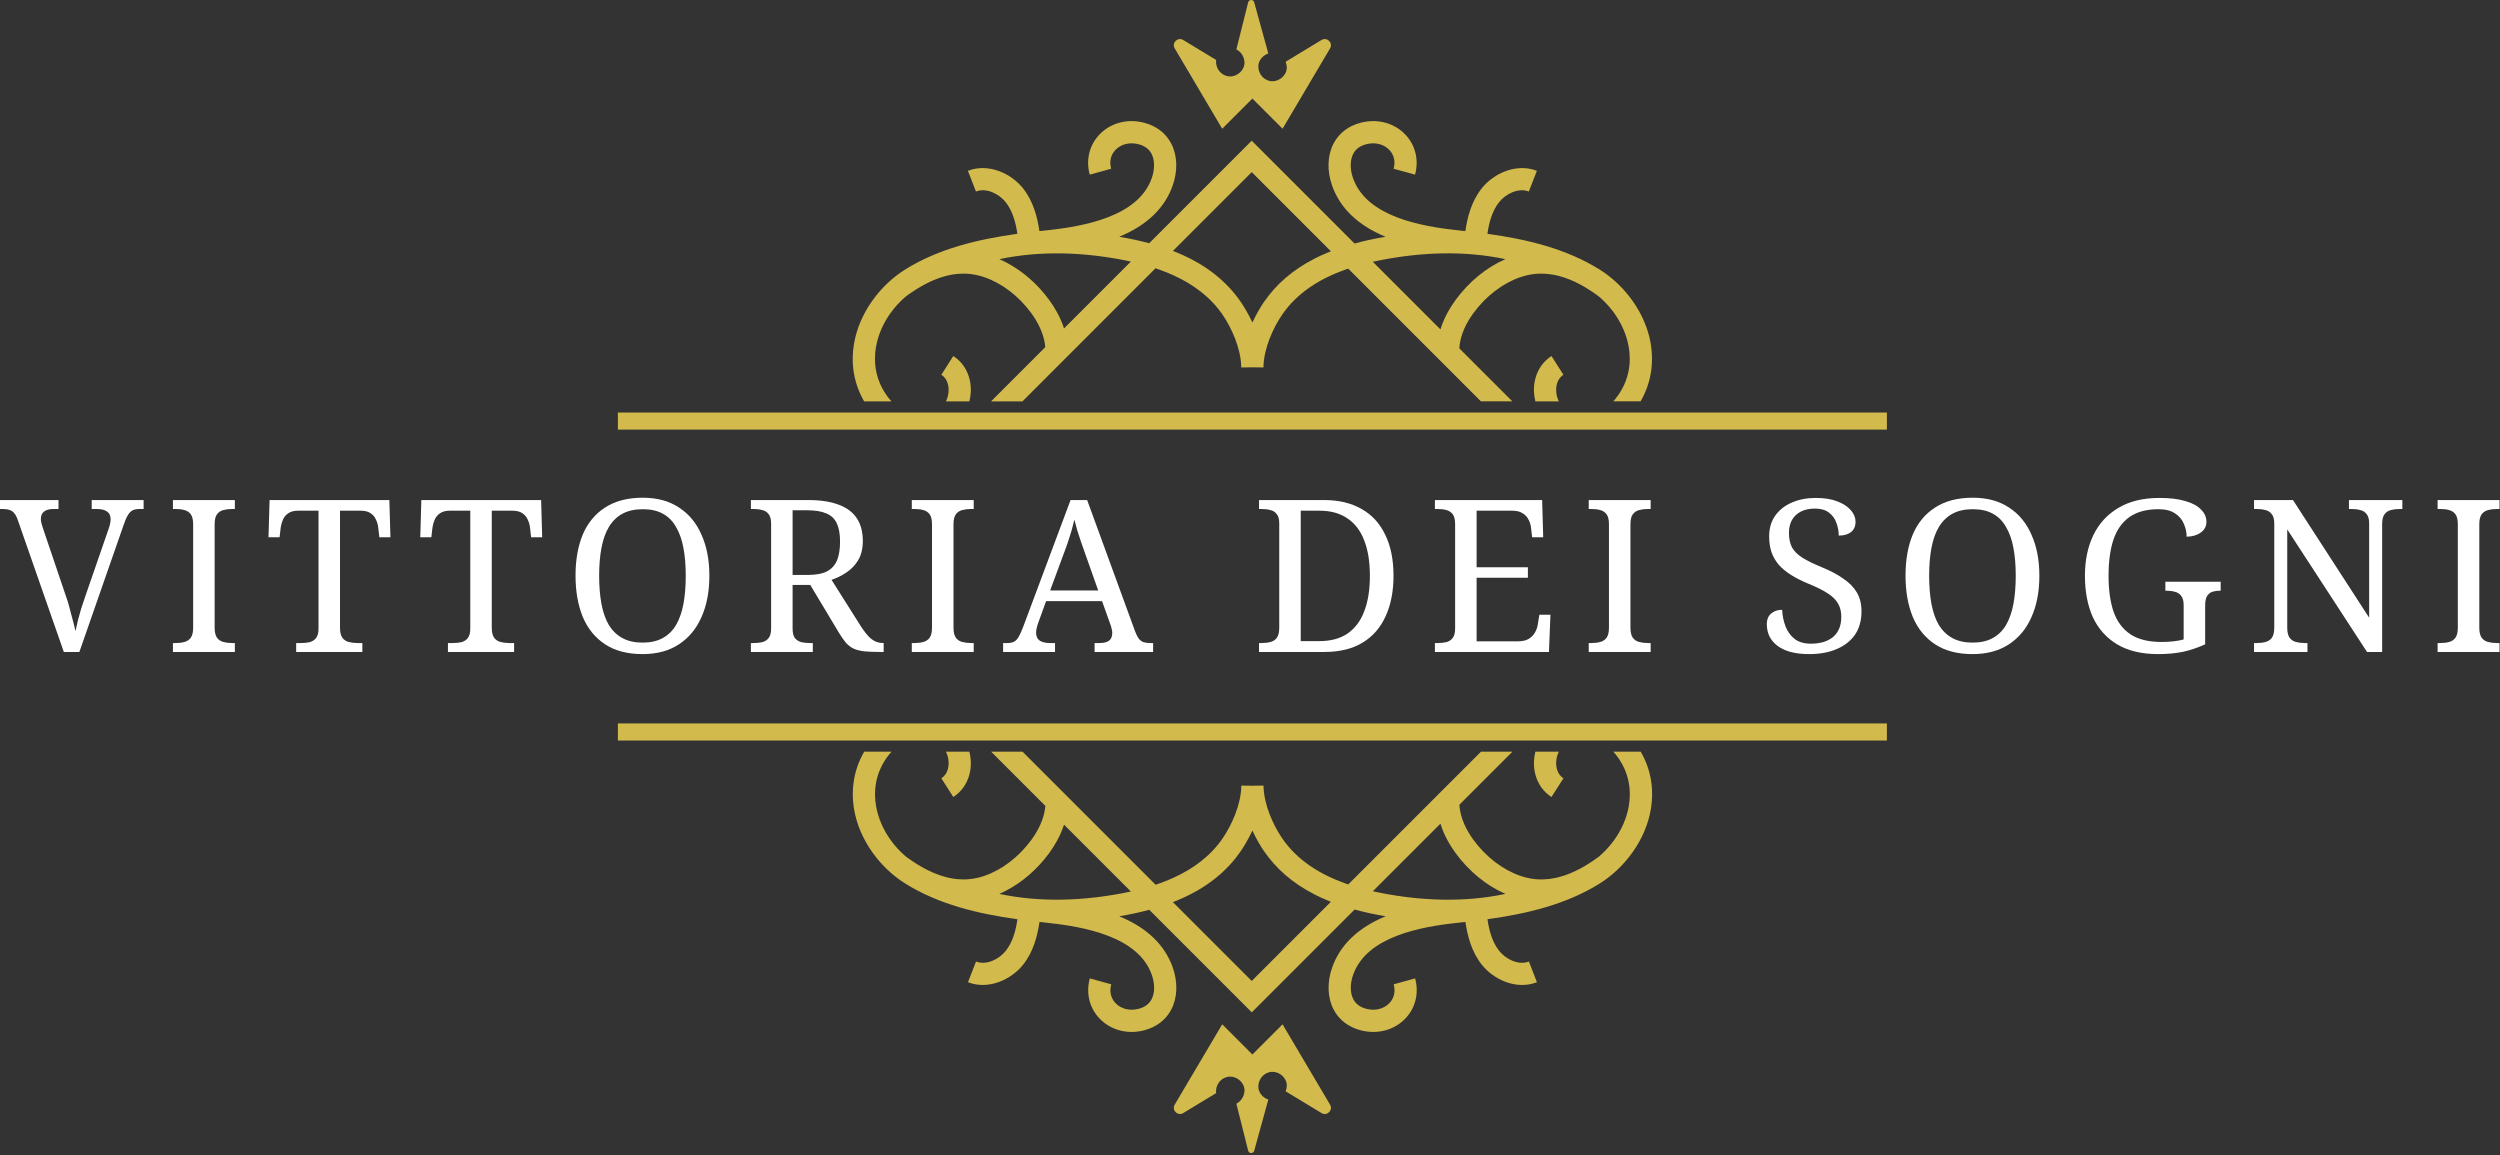 <svg width="658" height="304" viewBox="0 0 658 304" fill="none" xmlns="http://www.w3.org/2000/svg">
<rect x="0" y="0" width="658" height="304" fill="#333333" stroke="none"/>
<g clip-path="url(#clip0_904_3620)">
<g clip-path="url(#clip1_904_3620)">
<path d="M321.652 33.825V33.85H321.668V33.854L321.675 33.85H321.724L329.629 25.945L337.535 33.85H337.548V33.811L337.586 33.854L350.07 12.742C350.931 11.287 349.274 9.649 347.829 10.525L338.375 16.255C338.553 16.684 338.658 17.151 338.681 17.637C338.771 19.658 336.896 21.382 334.936 21.382C332.837 21.382 331.284 19.667 331.192 17.637C331.117 16.007 332.324 14.571 333.821 14.077L330.106 0.604C329.881 -0.212 328.721 -0.196 328.515 0.622L325.413 13.007C326.651 13.62 327.478 14.913 327.544 16.374C327.634 18.397 325.759 20.118 323.799 20.118C321.7 20.118 320.146 18.403 320.054 16.374C320.045 16.172 320.061 15.974 320.09 15.778L311.423 10.525C309.978 9.649 308.321 11.287 309.182 12.742L321.648 33.823L321.652 33.825Z" fill="#D2BA4D"/>
<path d="M250.904 93.713L247.762 98.64C249.578 99.797 249.706 101.942 249.677 102.812C249.643 103.814 249.396 104.785 248.978 105.641H255.148C255.361 104.785 255.489 103.902 255.519 103.007C255.649 99.112 253.925 95.637 250.904 93.713Z" fill="#D2BA4D"/>
<path d="M403.737 103.007C403.766 103.902 403.894 104.785 404.108 105.641H410.278C409.86 104.785 409.613 103.816 409.579 102.812C409.55 101.942 409.678 99.797 411.494 98.64L408.352 93.713C405.333 95.637 403.609 99.112 403.737 103.007Z" fill="#D2BA4D"/>
<path d="M434.466 90.395C433.119 82.504 427.743 75.136 421.009 70.93C412.198 65.428 401.84 62.971 391.483 61.537C391.914 58.624 392.699 55.554 394.573 53.2C396.291 51.043 399.615 49.33 402.386 50.407L404.504 44.96C399.069 42.847 393.094 45.675 390.001 49.559C387.268 52.991 386.21 57.206 385.681 60.827C385.189 60.773 384.697 60.721 384.205 60.669C373.854 59.597 359.68 57.004 356.117 46.893C355.281 44.52 355.308 42.115 356.187 40.458C356.85 39.206 357.96 38.39 359.581 37.965C361.876 37.363 364.128 37.898 365.605 39.395C366.36 40.159 367.518 41.827 366.803 44.41L372.436 45.967C373.512 42.07 372.514 38.078 369.763 35.291C366.798 32.288 362.438 31.173 358.095 32.312C354.899 33.151 352.454 35.021 351.022 37.718C349.367 40.838 349.215 44.891 350.604 48.835C352.705 54.803 357.443 59.337 364.686 62.315C361.916 62.782 359.19 63.36 356.513 64.093L329.453 37.033L302.467 64.019C299.877 63.322 297.243 62.767 294.571 62.315C301.813 59.334 306.551 54.801 308.652 48.835C310.042 44.891 309.889 40.84 308.234 37.718C306.803 35.021 304.357 33.151 301.161 32.312C296.818 31.173 292.458 32.285 289.493 35.291C286.742 38.078 285.742 42.07 286.821 45.967L292.453 44.41C291.738 41.827 292.898 40.159 293.651 39.395C295.13 37.898 297.382 37.363 299.675 37.965C301.296 38.39 302.406 39.206 303.069 40.458C303.948 42.115 303.975 44.522 303.139 46.893C299.578 57.006 285.404 59.6 275.052 60.669C274.559 60.721 274.067 60.773 273.575 60.827C273.047 57.208 271.986 52.991 269.255 49.559C266.162 45.673 260.185 42.845 254.753 44.96L256.87 50.407C259.641 49.33 262.966 51.04 264.683 53.2C266.557 55.556 267.342 58.624 267.773 61.537C257.416 62.971 247.061 65.428 238.248 70.93C231.513 75.136 226.137 82.504 224.791 90.395C223.86 95.842 224.777 101.047 227.443 105.642H234.64C234.431 105.426 234.233 105.203 234.051 104.974C230.088 100.018 229.96 94.846 230.551 91.378C231.408 86.359 234.265 81.571 238.405 78.042C238.454 78.004 238.506 77.968 238.556 77.932C238.771 77.772 238.987 77.617 239.201 77.464L239.252 77.428C239.459 77.282 239.668 77.136 239.873 76.997C239.882 76.99 239.893 76.983 239.902 76.977C240.779 76.379 241.646 75.835 242.503 75.345C242.516 75.338 242.527 75.331 242.538 75.325C242.745 75.206 242.952 75.091 243.159 74.978L243.17 74.972C244.026 74.509 244.872 74.1 245.708 73.744C245.712 73.744 245.717 73.74 245.721 73.738C246.766 73.295 247.798 72.94 248.814 72.668C248.893 72.648 248.971 72.625 249.05 72.605C249.122 72.587 249.192 72.571 249.264 72.553C249.264 72.553 249.264 72.553 249.266 72.553C249.506 72.495 249.747 72.441 249.987 72.391C250.048 72.38 250.109 72.367 250.167 72.355H250.172C250.383 72.313 250.592 72.277 250.803 72.243C250.837 72.239 250.871 72.232 250.904 72.227C251.116 72.196 251.325 72.167 251.534 72.142C251.579 72.137 251.626 72.131 251.671 72.126C251.88 72.104 252.089 72.083 252.298 72.07C252.334 72.068 252.37 72.065 252.406 72.063C252.613 72.05 252.819 72.038 253.026 72.032C253.026 72.032 253.029 72.032 253.031 72.032C253.082 72.032 253.132 72.029 253.184 72.027C253.431 72.02 253.678 72.02 253.925 72.027C253.982 72.027 254.04 72.027 254.096 72.029C254.222 72.034 254.348 72.038 254.472 72.045C254.573 72.05 254.674 72.059 254.775 72.065C254.865 72.072 254.953 72.077 255.042 72.086C255.09 72.09 255.137 72.097 255.182 72.101C255.364 72.119 255.544 72.14 255.726 72.164C255.804 72.175 255.885 72.187 255.964 72.198C256.2 72.234 256.436 72.27 256.672 72.317C256.874 72.355 257.079 72.4 257.281 72.445C257.299 72.45 257.317 72.454 257.337 72.459C257.519 72.501 257.699 72.546 257.881 72.596C257.917 72.605 257.951 72.616 257.987 72.625C258.153 72.67 258.322 72.719 258.488 72.769C258.524 72.78 258.56 72.791 258.596 72.803C258.762 72.854 258.929 72.908 259.097 72.965C263.647 74.513 268.126 77.9 271.435 82.423C273.004 84.569 274.829 87.779 275.123 91.362L260.842 105.644H269.106L304.135 70.613C304.135 70.613 304.146 70.618 304.15 70.618C304.539 70.748 304.928 70.883 305.312 71.022C305.344 71.034 305.375 71.045 305.409 71.056C306.603 71.49 307.778 71.969 308.929 72.495C314.027 74.83 318.592 78.139 321.829 82.899C324.13 86.284 326.607 91.652 326.699 96.61C326.699 96.622 326.699 96.633 326.699 96.644C326.699 96.666 326.699 96.689 326.699 96.714L329.619 96.68L332.539 96.714C332.539 96.691 332.539 96.669 332.539 96.644C332.539 96.633 332.539 96.622 332.539 96.61C332.631 91.652 335.108 86.284 337.41 82.899C341.417 77.006 347.459 73.335 354.027 70.984C354.274 70.897 354.521 70.809 354.773 70.724C354.796 70.715 354.82 70.708 354.843 70.699L389.783 105.639H398.048L384.088 91.679C384.295 87.966 386.185 84.628 387.801 82.416C391.119 77.88 395.63 74.484 400.199 72.94C400.327 72.897 400.456 72.854 400.584 72.816C400.651 72.794 400.721 72.773 400.788 72.753C400.928 72.71 401.069 72.67 401.209 72.632C401.265 72.616 401.321 72.6 401.377 72.585C401.552 72.537 401.725 72.495 401.901 72.454C401.921 72.45 401.941 72.443 401.961 72.439C402.164 72.391 402.368 72.349 402.571 72.31C402.825 72.261 403.079 72.221 403.333 72.182C403.375 72.175 403.42 72.169 403.463 72.164C403.717 72.131 403.969 72.099 404.22 72.077C404.304 72.07 404.385 72.068 404.468 72.061C404.569 72.054 404.67 72.047 404.773 72.041C404.897 72.034 405.023 72.029 405.146 72.025C405.205 72.025 405.261 72.025 405.32 72.023C405.567 72.018 405.814 72.018 406.061 72.023C406.113 72.023 406.165 72.025 406.216 72.027C406.666 72.041 407.118 72.074 407.572 72.124C407.617 72.128 407.664 72.135 407.709 72.14C408.161 72.194 408.617 72.263 409.073 72.353C409.134 72.364 409.195 72.378 409.258 72.389C409.498 72.439 409.739 72.493 409.981 72.551C410.053 72.569 410.125 72.585 410.197 72.603C410.262 72.618 410.33 72.634 410.395 72.65C410.408 72.654 410.42 72.659 410.433 72.663C412.263 73.151 414.14 73.915 416.068 74.96C416.082 74.967 416.095 74.974 416.106 74.983C416.286 75.082 416.468 75.183 416.65 75.286C416.702 75.316 416.751 75.345 416.803 75.374C416.945 75.455 417.086 75.538 417.23 75.624C417.304 75.666 417.379 75.711 417.45 75.756C417.561 75.821 417.671 75.891 417.781 75.958C418.233 76.237 418.687 76.529 419.143 76.837C419.152 76.844 419.161 76.849 419.168 76.855C419.345 76.977 419.525 77.098 419.705 77.224C419.712 77.228 419.718 77.233 419.725 77.24C420.094 77.496 420.465 77.763 420.835 78.04C424.973 81.569 427.83 86.356 428.689 91.375C429.28 94.841 429.154 100.013 425.189 104.972C425.007 105.201 424.809 105.424 424.6 105.639H431.798C434.461 101.045 435.378 95.839 434.45 90.393L434.466 90.395ZM280.055 86.435C279.086 83.432 277.546 80.867 276.16 78.97C273.071 74.749 269.19 71.382 265 69.166C264.998 69.166 264.993 69.161 264.991 69.161C264.692 69.004 264.391 68.851 264.089 68.705C264.072 68.696 264.054 68.687 264.038 68.678C263.703 68.516 263.368 68.361 263.031 68.215C273.748 65.934 284.959 66.372 295.623 68.424C296.297 68.555 296.973 68.694 297.652 68.842L280.059 86.435H280.055ZM350.298 66.143C350.246 66.163 350.197 66.183 350.147 66.203C349.929 66.289 349.714 66.376 349.498 66.464C348.226 66.983 347.005 67.538 345.841 68.134C345.845 68.139 345.85 68.141 345.857 68.145C340.215 71.052 335.834 74.846 332.591 79.613C331.99 80.494 330.79 82.38 329.63 84.889C328.468 82.378 327.27 80.494 326.67 79.613C322.842 73.983 317.428 69.712 310.224 66.657C310.026 66.572 309.826 66.489 309.626 66.408C309.603 66.399 309.581 66.39 309.558 66.381C309.28 66.266 309.001 66.154 308.722 66.046C308.722 66.046 308.718 66.046 308.715 66.046L329.459 45.302L350.302 66.145L350.298 66.143ZM383.101 78.97C381.674 80.921 380.082 83.583 379.12 86.698L361.325 68.903C362.098 68.73 362.869 68.568 363.638 68.42C374.301 66.368 385.513 65.929 396.23 68.211C391.294 70.353 386.666 74.091 383.099 78.968L383.101 78.97Z" fill="#D2BA4D"/>
<path d="M321.652 269.66V269.635H321.668V269.631L321.675 269.635H321.724L329.629 277.541L337.535 269.635H337.548V269.674L337.586 269.631L350.07 290.744C350.931 292.198 349.274 293.836 347.829 292.96L338.375 287.23C338.553 286.801 338.658 286.334 338.681 285.848C338.771 283.827 336.896 282.103 334.936 282.103C332.837 282.103 331.284 283.818 331.192 285.848C331.117 287.478 332.324 288.914 333.821 289.408L330.106 302.881C329.881 303.697 328.721 303.681 328.515 302.863L325.413 290.478C326.651 289.865 327.478 288.572 327.544 287.111C327.634 285.088 325.759 283.367 323.799 283.367C321.7 283.367 320.146 285.082 320.054 287.111C320.045 287.314 320.061 287.511 320.09 287.707L311.423 292.96C309.978 293.836 308.321 292.198 309.182 290.744L321.648 269.662L321.652 269.66Z" fill="#D2BA4D"/>
<path d="M250.904 209.769L247.762 204.842C249.578 203.685 249.706 201.541 249.677 200.671C249.643 199.668 249.396 198.697 248.978 197.841H255.148C255.361 198.697 255.489 199.581 255.519 200.475C255.649 204.37 253.925 207.845 250.904 209.769Z" fill="#D2BA4D"/>
<path d="M403.737 200.475C403.766 199.581 403.894 198.697 404.108 197.841H410.278C409.86 198.697 409.613 199.666 409.579 200.671C409.55 201.541 409.678 203.685 411.494 204.842L408.352 209.769C405.333 207.845 403.609 204.37 403.737 200.475Z" fill="#D2BA4D"/>
<path d="M431.816 197.841H424.619C424.828 198.057 425.025 198.28 425.208 198.509C429.17 203.465 429.298 208.637 428.707 212.105C427.851 217.124 424.994 221.912 420.854 225.441C420.481 225.717 420.112 225.985 419.743 226.241C419.737 226.246 419.73 226.25 419.723 226.257C419.543 226.383 419.363 226.506 419.186 226.626C419.177 226.632 419.168 226.637 419.161 226.644C418.705 226.951 418.251 227.244 417.799 227.522C417.689 227.59 417.579 227.659 417.469 227.725C417.394 227.77 417.32 227.812 417.248 227.857C417.107 227.943 416.963 228.026 416.821 228.107C416.77 228.136 416.72 228.165 416.668 228.194C416.486 228.298 416.304 228.399 416.125 228.498C416.111 228.505 416.098 228.511 416.086 228.52C414.158 229.566 412.281 230.33 410.451 230.817C410.438 230.822 410.427 230.826 410.413 230.831C410.348 230.849 410.281 230.862 410.215 230.878C410.143 230.896 410.071 230.914 410 230.93C409.757 230.988 409.516 231.042 409.276 231.092C409.215 231.105 409.154 231.116 409.091 231.128C408.633 231.218 408.179 231.287 407.727 231.341C407.682 231.346 407.635 231.352 407.59 231.357C407.136 231.406 406.684 231.44 406.235 231.454C406.183 231.454 406.131 231.456 406.08 231.458C405.832 231.465 405.585 231.465 405.338 231.458C405.279 231.458 405.223 231.458 405.165 231.456C405.039 231.451 404.915 231.447 404.792 231.44C404.69 231.436 404.587 231.427 404.486 231.42C404.403 231.413 404.322 231.411 404.239 231.404C403.987 231.382 403.733 231.352 403.481 231.316C403.438 231.31 403.394 231.305 403.351 231.299C403.097 231.263 402.843 231.22 402.589 231.17C402.387 231.132 402.184 231.087 401.98 231.042C401.959 231.038 401.939 231.031 401.919 231.027C401.744 230.986 401.571 230.941 401.395 230.896C401.339 230.88 401.283 230.865 401.227 230.849C401.087 230.811 400.946 230.77 400.806 230.728C400.739 230.707 400.669 230.685 400.602 230.665C400.474 230.624 400.346 230.584 400.218 230.541C395.648 228.997 391.139 225.603 387.819 221.065C386.203 218.855 384.313 215.515 384.106 211.802L398.066 197.841H389.802L354.861 232.782C354.839 232.773 354.814 232.766 354.791 232.757C354.54 232.672 354.292 232.584 354.045 232.497C347.477 230.145 341.436 226.475 337.428 220.581C335.126 217.196 332.649 211.829 332.557 206.87C332.557 206.859 332.557 206.848 332.557 206.837C332.557 206.814 332.557 206.792 332.557 206.767L329.637 206.801L326.718 206.767C326.718 206.79 326.718 206.812 326.718 206.837C326.718 206.848 326.718 206.859 326.718 206.87C326.625 211.829 324.148 217.196 321.847 220.581C318.61 225.342 314.043 228.651 308.947 230.986C307.799 231.512 306.623 231.991 305.427 232.425C305.396 232.436 305.364 232.447 305.331 232.458C304.944 232.598 304.557 232.733 304.169 232.863C304.164 232.863 304.157 232.867 304.153 232.867L269.125 197.837H260.86L275.142 212.119C274.847 215.702 273.022 218.911 271.453 221.058C268.145 225.58 263.665 228.965 259.116 230.516C258.949 230.572 258.783 230.626 258.614 230.678C258.578 230.689 258.542 230.701 258.506 230.712C258.34 230.764 258.172 230.811 258.005 230.856C257.969 230.865 257.936 230.876 257.9 230.885C257.718 230.934 257.535 230.979 257.356 231.022C257.338 231.027 257.32 231.031 257.299 231.036C257.097 231.083 256.893 231.125 256.69 231.164C256.454 231.209 256.218 231.247 255.982 231.283C255.904 231.294 255.823 231.305 255.744 231.316C255.562 231.341 255.38 231.361 255.2 231.379C255.153 231.384 255.106 231.391 255.061 231.395C254.973 231.402 254.883 231.409 254.793 231.415C254.692 231.422 254.591 231.429 254.49 231.436C254.364 231.442 254.238 231.449 254.114 231.451C254.058 231.451 254 231.451 253.944 231.454C253.696 231.458 253.449 231.458 253.202 231.454C253.15 231.454 253.101 231.451 253.049 231.449C253.049 231.449 253.047 231.449 253.045 231.449C252.838 231.442 252.631 231.431 252.424 231.418C252.388 231.415 252.352 231.413 252.316 231.411C252.107 231.395 251.898 231.377 251.689 231.355C251.644 231.35 251.597 231.343 251.552 231.339C251.343 231.314 251.132 231.285 250.923 231.254C250.889 231.249 250.855 231.242 250.822 231.238C250.613 231.204 250.401 231.168 250.19 231.128H250.185C250.125 231.114 250.064 231.103 250.006 231.089C249.765 231.04 249.525 230.986 249.284 230.928C249.284 230.928 249.284 230.928 249.282 230.928C249.21 230.91 249.14 230.894 249.068 230.876C248.99 230.856 248.911 230.833 248.832 230.813C247.816 230.541 246.787 230.186 245.739 229.743C245.735 229.743 245.731 229.739 245.726 229.736C244.89 229.383 244.045 228.974 243.188 228.509L243.177 228.502C242.97 228.39 242.764 228.275 242.557 228.156C242.545 228.149 242.532 228.143 242.521 228.136C241.664 227.646 240.799 227.102 239.92 226.504C239.911 226.497 239.9 226.491 239.891 226.484C239.684 226.342 239.477 226.198 239.271 226.052L239.219 226.016C239.003 225.864 238.79 225.708 238.574 225.549C238.524 225.511 238.473 225.477 238.423 225.439C234.285 221.91 231.428 217.122 230.57 212.103C229.979 208.637 230.104 203.465 234.069 198.507C234.251 198.277 234.449 198.055 234.658 197.839H227.461C224.798 202.433 223.881 207.639 224.809 213.085C226.155 220.977 231.532 228.345 238.266 232.55C247.077 238.053 257.434 240.51 267.792 241.944C267.36 244.857 266.576 247.927 264.701 250.28C262.984 252.438 259.66 254.151 256.888 253.074L254.771 258.52C260.206 260.633 266.18 257.806 269.273 253.922C272.006 250.489 273.065 246.275 273.593 242.654C274.085 242.708 274.578 242.76 275.07 242.811C285.42 243.883 299.595 246.477 303.157 256.587C303.993 258.961 303.966 261.366 303.087 263.023C302.424 264.275 301.314 265.091 299.693 265.515C297.399 266.118 295.146 265.583 293.67 264.086C292.914 263.322 291.757 261.654 292.472 259.071L286.839 257.513C285.762 261.411 286.76 265.403 289.511 268.19C292.476 271.193 296.837 272.308 301.179 271.168C304.375 270.33 306.821 268.46 308.253 265.763C309.907 262.643 310.06 258.59 308.671 254.645C306.569 248.678 301.831 244.144 294.589 241.166C297.264 240.714 299.898 240.159 302.485 239.462L329.471 266.448L356.531 239.388C359.208 240.121 361.935 240.696 364.704 241.166C357.462 244.146 352.724 248.68 350.622 254.645C349.233 258.59 349.386 262.64 351.04 265.763C352.472 268.46 354.917 270.33 358.114 271.168C362.456 272.308 366.817 271.195 369.781 268.19C372.533 265.403 373.533 261.411 372.454 257.513L366.821 259.071C367.536 261.654 366.376 263.322 365.623 264.086C364.144 265.583 361.892 266.118 359.599 265.515C357.979 265.091 356.868 264.275 356.205 263.023C355.326 261.366 355.299 258.959 356.136 256.587C359.696 246.475 373.87 243.881 384.223 242.811C384.715 242.76 385.207 242.708 385.7 242.654C386.228 246.273 387.289 250.489 390.02 253.922C393.113 257.808 399.089 260.636 404.522 258.52L402.405 253.074C399.633 254.151 396.309 252.44 394.592 250.28C392.717 247.925 391.932 244.857 391.501 241.944C401.858 240.51 412.214 238.053 421.027 232.55C427.761 228.345 433.137 220.977 434.484 213.085C435.414 207.639 434.497 202.433 431.832 197.839L431.816 197.841ZM297.648 234.643C296.971 234.791 296.295 234.931 295.618 235.061C284.955 237.113 273.744 237.552 263.027 235.27C263.364 235.124 263.699 234.969 264.034 234.807C264.052 234.798 264.07 234.789 264.085 234.78C264.386 234.634 264.688 234.481 264.987 234.324C264.991 234.324 264.993 234.319 264.996 234.319C269.185 232.101 273.067 228.736 276.155 224.515C277.542 222.618 279.084 220.053 280.051 217.05L297.644 234.643H297.648ZM350.298 237.343L329.455 258.186L308.711 237.441C308.711 237.441 308.716 237.441 308.718 237.439C308.997 237.331 309.275 237.219 309.554 237.107C309.577 237.098 309.599 237.089 309.622 237.08C309.822 236.996 310.019 236.913 310.219 236.83C317.423 233.775 322.836 229.505 326.666 223.874C327.266 222.993 328.466 221.107 329.626 218.599C330.788 221.11 331.986 222.993 332.586 223.874C335.83 228.644 340.211 232.438 345.852 235.342C345.848 235.347 345.843 235.349 345.837 235.353C347.001 235.947 348.221 236.502 349.494 237.023C349.707 237.111 349.925 237.199 350.143 237.284C350.195 237.304 350.242 237.325 350.294 237.345L350.298 237.343ZM396.232 235.272C385.515 237.554 374.304 237.116 363.641 235.063C362.872 234.915 362.099 234.753 361.328 234.58L379.123 216.785C380.085 219.903 381.676 222.562 383.103 224.513C386.671 229.39 391.299 233.128 396.235 235.27L396.232 235.272Z" fill="#D2BA4D"/>
<path d="M496.629 190.408H162.629V194.904H496.629V190.408Z" fill="#D2BA4D"/>
<path d="M496.629 108.579H162.629V113.075H496.629V108.579Z" fill="#D2BA4D"/>
</g>
<path d="M641.578 171.599V169.247H642.306C643.165 169.247 643.93 169.154 644.602 168.967C645.311 168.781 645.871 168.407 646.282 167.847C646.693 167.25 646.898 166.373 646.898 165.215V137.999C646.898 136.805 646.693 135.927 646.282 135.367C645.871 134.807 645.311 134.434 644.602 134.247C643.93 134.061 643.165 133.967 642.306 133.967H641.578V131.615H657.874V133.967H657.146C656.325 133.967 655.559 134.061 654.85 134.247C654.141 134.434 653.581 134.807 653.17 135.367C652.759 135.927 652.554 136.805 652.554 137.999V165.215C652.554 166.373 652.759 167.25 653.17 167.847C653.581 168.407 654.141 168.781 654.85 168.967C655.559 169.154 656.325 169.247 657.146 169.247H657.874V171.599H641.578Z" fill="white"/>
<path d="M593.266 171.599V169.247H593.994C594.852 169.247 595.618 169.154 596.29 168.967C596.999 168.781 597.559 168.407 597.97 167.847C598.38 167.25 598.586 166.373 598.586 165.215V137.775C598.586 136.655 598.362 135.834 597.914 135.311C597.503 134.751 596.943 134.397 596.234 134.247C595.562 134.061 594.815 133.967 593.994 133.967H593.266V131.615H603.514L623.562 162.583V137.775C623.562 136.655 623.338 135.834 622.89 135.311C622.479 134.751 621.919 134.397 621.21 134.247C620.538 134.061 619.791 133.967 618.97 133.967H618.242V131.615H632.298V133.967H631.57C630.748 133.967 629.983 134.061 629.274 134.247C628.564 134.434 628.004 134.807 627.594 135.367C627.183 135.927 626.978 136.805 626.978 137.999V171.599H623.002L602.002 139.343V165.215C602.002 166.373 602.207 167.25 602.618 167.847C603.028 168.407 603.588 168.781 604.298 168.967C605.007 169.154 605.772 169.247 606.594 169.247H607.322V171.599H593.266Z" fill="white"/>
<path d="M568.018 172.16C563.687 172.16 560.085 171.301 557.21 169.584C554.373 167.866 552.245 165.477 550.826 162.416C549.445 159.317 548.754 155.696 548.754 151.552C548.754 147.52 549.482 143.973 550.938 140.912C552.431 137.813 554.634 135.405 557.546 133.688C560.458 131.933 564.061 131.056 568.354 131.056C571.117 131.056 573.413 131.336 575.242 131.896C577.071 132.418 578.434 133.165 579.33 134.136C580.263 135.069 580.73 136.133 580.73 137.328C580.73 138.522 580.226 139.474 579.218 140.184C578.21 140.893 576.978 141.248 575.522 141.248C575.522 140.09 575.279 138.97 574.794 137.888C574.346 136.768 573.581 135.853 572.498 135.144C571.415 134.397 569.959 134.024 568.13 134.024C564.957 134.024 562.399 134.714 560.458 136.096C558.554 137.44 557.154 139.418 556.258 142.032C555.399 144.645 554.97 147.818 554.97 151.552C554.97 155.285 555.418 158.458 556.314 161.072C557.247 163.648 558.722 165.608 560.738 166.952C562.791 168.296 565.517 168.968 568.914 168.968C569.997 168.968 571.042 168.912 572.05 168.8C573.058 168.688 573.954 168.52 574.738 168.296V159.28C574.738 158.16 574.514 157.338 574.066 156.816C573.655 156.256 573.095 155.901 572.386 155.752C571.714 155.565 570.967 155.472 570.146 155.472H569.922V153.12H584.482V155.472H584.258C583.549 155.472 582.895 155.565 582.298 155.752C581.738 155.938 581.271 156.312 580.898 156.872C580.562 157.432 580.394 158.309 580.394 159.504V169.584C578.527 170.442 576.605 171.096 574.626 171.544C572.647 171.954 570.445 172.16 568.018 172.16Z" fill="white"/>
<path d="M519.175 172.16C515.218 172.16 511.933 171.301 509.319 169.584C506.706 167.867 504.746 165.459 503.439 162.36C502.17 159.261 501.535 155.64 501.535 151.496C501.535 147.352 502.17 143.749 503.439 140.688C504.746 137.627 506.706 135.256 509.319 133.576C511.97 131.859 515.274 131 519.231 131C523.002 131 526.175 131.859 528.751 133.576C531.365 135.256 533.343 137.645 534.687 140.744C536.068 143.805 536.759 147.408 536.759 151.552C536.759 155.696 536.068 159.317 534.687 162.416C533.343 165.477 531.365 167.867 528.751 169.584C526.138 171.301 522.946 172.16 519.175 172.16ZM519.175 169.136C521.266 169.136 523.021 168.744 524.439 167.96C525.895 167.176 527.071 166.037 527.967 164.544C528.863 163.013 529.516 161.165 529.927 159C530.338 156.797 530.543 154.315 530.543 151.552C530.543 148.789 530.338 146.325 529.927 144.16C529.516 141.995 528.863 140.165 527.967 138.672C527.109 137.141 525.951 135.984 524.495 135.2C523.076 134.416 521.322 134.024 519.231 134.024C517.141 134.024 515.367 134.416 513.911 135.2C512.455 135.984 511.261 137.141 510.327 138.672C509.431 140.165 508.778 141.995 508.367 144.16C507.956 146.325 507.751 148.789 507.751 151.552C507.751 154.315 507.956 156.797 508.367 159C508.778 161.165 509.431 163.013 510.327 164.544C511.261 166.037 512.455 167.176 513.911 167.96C515.367 168.744 517.122 169.136 519.175 169.136Z" fill="white"/>
<path d="M476.171 172.16C474.342 172.16 472.718 171.973 471.299 171.6C469.918 171.226 468.761 170.685 467.827 169.976C466.894 169.266 466.185 168.426 465.699 167.456C465.251 166.485 465.027 165.421 465.027 164.264C465.027 163.517 465.177 162.864 465.475 162.304C465.811 161.744 466.278 161.314 466.875 161.016C467.473 160.68 468.201 160.512 469.059 160.512C469.134 162.042 469.433 163.498 469.955 164.88C470.478 166.224 471.281 167.325 472.363 168.184C473.446 169.005 474.865 169.416 476.619 169.416C479.121 169.416 481.081 168.818 482.499 167.624C483.918 166.392 484.627 164.637 484.627 162.36C484.627 160.978 484.347 159.821 483.787 158.888C483.265 157.917 482.369 157.021 481.099 156.2C479.867 155.378 478.15 154.52 475.947 153.624C474.23 152.914 472.718 152.149 471.411 151.328C470.105 150.506 469.022 149.61 468.163 148.64C467.342 147.669 466.707 146.568 466.259 145.336C465.849 144.104 465.643 142.722 465.643 141.192C465.643 139.064 466.166 137.253 467.211 135.76C468.294 134.229 469.75 133.072 471.579 132.288C473.446 131.466 475.555 131.056 477.907 131.056C480.147 131.056 482.033 131.354 483.563 131.952C485.131 132.549 486.326 133.333 487.147 134.304C487.969 135.237 488.379 136.245 488.379 137.328C488.379 138.522 487.969 139.437 487.147 140.072C486.363 140.669 485.299 140.968 483.955 140.968C483.955 139.81 483.75 138.69 483.339 137.608C482.966 136.525 482.313 135.629 481.379 134.92C480.483 134.21 479.251 133.856 477.683 133.856C476.265 133.856 475.033 134.117 473.987 134.64C472.979 135.162 472.195 135.909 471.635 136.88C471.113 137.813 470.851 138.933 470.851 140.24C470.851 141.733 471.113 143.002 471.635 144.048C472.195 145.056 473.11 145.97 474.379 146.792C475.649 147.576 477.366 148.416 479.531 149.312C481.734 150.208 483.601 151.197 485.131 152.28C486.699 153.325 487.894 154.538 488.715 155.92C489.537 157.301 489.947 158.962 489.947 160.904C489.947 163.293 489.387 165.328 488.267 167.008C487.147 168.65 485.542 169.92 483.451 170.816C481.398 171.712 478.971 172.16 476.171 172.16Z" fill="white"/>
<path d="M418.156 171.599V169.247H418.884C419.743 169.247 420.508 169.154 421.18 168.967C421.89 168.781 422.45 168.407 422.86 167.847C423.271 167.25 423.476 166.373 423.476 165.215V137.999C423.476 136.805 423.271 135.927 422.86 135.367C422.45 134.807 421.89 134.434 421.18 134.247C420.508 134.061 419.743 133.967 418.884 133.967H418.156V131.615H434.452V133.967H433.724C432.903 133.967 432.138 134.061 431.428 134.247C430.719 134.434 430.159 134.807 429.748 135.367C429.338 135.927 429.132 136.805 429.132 137.999V165.215C429.132 166.373 429.338 167.25 429.748 167.847C430.159 168.407 430.719 168.781 431.428 168.967C432.138 169.154 432.903 169.247 433.724 169.247H434.452V171.599H418.156Z" fill="white"/>
<path d="M377.668 171.599V169.247H378.396C379.217 169.247 379.964 169.173 380.636 169.023C381.345 168.837 381.905 168.482 382.316 167.959C382.764 167.399 382.988 166.578 382.988 165.495V137.999C382.988 136.805 382.783 135.927 382.372 135.367C381.961 134.807 381.401 134.434 380.692 134.247C380.02 134.061 379.255 133.967 378.396 133.967H377.668V131.615H405.892L406.172 141.415H403.26L402.98 139.007C402.905 138.186 402.681 137.439 402.308 136.767C401.972 136.058 401.449 135.498 400.74 135.087C400.068 134.639 399.172 134.415 398.052 134.415H388.644V149.311H402.14V152.055H388.644V168.799H399.452C400.647 168.799 401.599 168.594 402.308 168.183C403.055 167.735 403.615 167.175 403.988 166.503C404.399 165.794 404.66 165.029 404.772 164.207L405.164 161.799H408.076L407.684 171.599H377.668Z" fill="white"/>
<path d="M331.379 171.599V169.247H332.107C332.966 169.247 333.731 169.154 334.403 168.967C335.112 168.781 335.672 168.407 336.083 167.847C336.494 167.25 336.699 166.373 336.699 165.215V137.775C336.699 136.655 336.475 135.834 336.027 135.311C335.616 134.751 335.056 134.397 334.347 134.247C333.675 134.061 332.928 133.967 332.107 133.967H331.379V131.615H348.515C352.36 131.615 355.646 132.399 358.371 133.967C361.096 135.498 363.168 137.757 364.587 140.743C366.043 143.693 366.771 147.295 366.771 151.551C366.771 155.621 366.08 159.167 364.699 162.191C363.355 165.178 361.339 167.493 358.651 169.135C355.963 170.778 352.584 171.599 348.515 171.599H331.379ZM347.227 168.743C350.214 168.743 352.678 168.09 354.619 166.783C356.598 165.439 358.072 163.498 359.043 160.959C360.051 158.383 360.555 155.247 360.555 151.551C360.555 147.855 360.051 144.738 359.043 142.199C358.072 139.661 356.598 137.738 354.619 136.431C352.678 135.087 350.232 134.415 347.283 134.415H342.355V168.743H347.227Z" fill="white"/>
<path d="M264.02 171.599V169.247H265.084C265.83 169.247 266.428 169.135 266.876 168.911C267.324 168.687 267.734 168.258 268.108 167.623C268.481 166.989 268.892 166.074 269.34 164.879L281.772 131.615H286.14L298.796 166.279C299.094 167.063 299.412 167.679 299.748 168.127C300.084 168.538 300.494 168.837 300.98 169.023C301.465 169.173 302.062 169.247 302.772 169.247H303.5V171.599H288.1V169.247H289.388C290.508 169.247 291.348 169.042 291.908 168.631C292.468 168.183 292.748 167.493 292.748 166.559C292.748 166.335 292.729 166.13 292.692 165.943C292.654 165.719 292.598 165.495 292.524 165.271C292.486 165.01 292.412 164.749 292.3 164.487L290.06 158.215H275.332L273.204 164.095C273.092 164.394 272.998 164.693 272.924 164.991C272.849 165.29 272.793 165.57 272.756 165.831C272.718 166.055 272.7 166.279 272.7 166.503C272.7 167.437 272.998 168.127 273.596 168.575C274.23 169.023 275.164 169.247 276.396 169.247H277.684V171.599H264.02ZM276.396 155.415H289.052L285.58 145.615C285.206 144.495 284.833 143.431 284.46 142.423C284.124 141.415 283.806 140.445 283.508 139.511C283.246 138.578 283.004 137.663 282.78 136.767C282.63 137.439 282.462 138.093 282.276 138.727C282.126 139.362 281.94 140.015 281.716 140.687C281.529 141.322 281.305 142.013 281.044 142.759C280.82 143.469 280.54 144.253 280.204 145.111L276.396 155.415Z" fill="white"/>
<path d="M239.984 171.599V169.247H240.712C241.571 169.247 242.336 169.154 243.008 168.967C243.718 168.781 244.278 168.407 244.688 167.847C245.099 167.25 245.304 166.373 245.304 165.215V137.999C245.304 136.805 245.099 135.927 244.688 135.367C244.278 134.807 243.718 134.434 243.008 134.247C242.336 134.061 241.571 133.967 240.712 133.967H239.984V131.615H256.28V133.967H255.552C254.731 133.967 253.966 134.061 253.256 134.247C252.547 134.434 251.987 134.807 251.576 135.367C251.166 135.927 250.96 136.805 250.96 137.999V165.215C250.96 166.373 251.166 167.25 251.576 167.847C251.987 168.407 252.547 168.781 253.256 168.967C253.966 169.154 254.731 169.247 255.552 169.247H256.28V171.599H239.984Z" fill="white"/>
<path d="M197.637 171.599V169.247H198.365C199.186 169.247 199.933 169.173 200.605 169.023C201.314 168.837 201.874 168.482 202.285 167.959C202.733 167.399 202.957 166.578 202.957 165.495V137.775C202.957 136.655 202.733 135.834 202.285 135.311C201.874 134.751 201.314 134.397 200.605 134.247C199.933 134.061 199.186 133.967 198.365 133.967H197.637V131.615H212.701C215.949 131.615 218.637 132.026 220.765 132.847C222.893 133.631 224.479 134.826 225.525 136.431C226.57 137.999 227.093 139.997 227.093 142.423C227.093 144.402 226.682 146.082 225.861 147.463C225.039 148.807 223.994 149.89 222.725 150.711C221.493 151.533 220.205 152.167 218.861 152.615L226.533 164.767C227.018 165.514 227.485 166.167 227.933 166.727C228.381 167.287 228.829 167.754 229.277 168.127C229.762 168.501 230.247 168.781 230.733 168.967C231.255 169.154 231.815 169.247 232.413 169.247H232.581V171.599H231.797C230.042 171.599 228.586 171.543 227.429 171.431C226.309 171.282 225.375 171.039 224.629 170.703C223.882 170.33 223.21 169.807 222.613 169.135C222.053 168.463 221.455 167.605 220.821 166.559L213.261 153.959H208.613V165.495C208.613 166.578 208.818 167.399 209.229 167.959C209.677 168.482 210.237 168.837 210.909 169.023C211.618 169.173 212.383 169.247 213.205 169.247H213.933V171.599H197.637ZM212.533 151.327C214.735 151.327 216.453 151.01 217.685 150.375C218.917 149.703 219.794 148.733 220.317 147.463C220.839 146.157 221.101 144.533 221.101 142.591C221.101 140.575 220.821 138.97 220.261 137.775C219.701 136.543 218.786 135.666 217.517 135.143C216.247 134.583 214.549 134.303 212.421 134.303H208.613V151.327H212.533Z" fill="white"/>
<path d="M169.12 172.16C165.163 172.16 161.878 171.301 159.264 169.584C156.651 167.867 154.691 165.459 153.384 162.36C152.115 159.261 151.48 155.64 151.48 151.496C151.48 147.352 152.115 143.749 153.384 140.688C154.691 137.627 156.651 135.256 159.264 133.576C161.915 131.859 165.219 131 169.176 131C172.947 131 176.12 131.859 178.696 133.576C181.31 135.256 183.288 137.645 184.632 140.744C186.014 143.805 186.704 147.408 186.704 151.552C186.704 155.696 186.014 159.317 184.632 162.416C183.288 165.477 181.31 167.867 178.696 169.584C176.083 171.301 172.891 172.16 169.12 172.16ZM169.12 169.136C171.211 169.136 172.966 168.744 174.384 167.96C175.84 167.176 177.016 166.037 177.912 164.544C178.808 163.013 179.462 161.165 179.872 159C180.283 156.797 180.488 154.315 180.488 151.552C180.488 148.789 180.283 146.325 179.872 144.16C179.462 141.995 178.808 140.165 177.912 138.672C177.054 137.141 175.896 135.984 174.44 135.2C173.022 134.416 171.267 134.024 169.176 134.024C167.086 134.024 165.312 134.416 163.856 135.2C162.4 135.984 161.206 137.141 160.272 138.672C159.376 140.165 158.723 141.995 158.312 144.16C157.902 146.325 157.696 148.789 157.696 151.552C157.696 154.315 157.902 156.797 158.312 159C158.723 161.165 159.376 163.013 160.272 164.544C161.206 166.037 162.4 167.176 163.856 167.96C165.312 168.744 167.067 169.136 169.12 169.136Z" fill="white"/>
<path d="M117.897 171.599V169.247H119.185C120.007 169.247 120.753 169.173 121.425 169.023C122.135 168.837 122.695 168.482 123.105 167.959C123.553 167.399 123.777 166.578 123.777 165.495V134.415H118.401C117.319 134.415 116.46 134.639 115.825 135.087C115.191 135.498 114.724 136.058 114.425 136.767C114.127 137.439 113.921 138.186 113.809 139.007L113.529 141.415H110.617L110.897 131.615H142.425L142.705 141.415H139.793L139.513 139.007C139.439 138.186 139.233 137.439 138.897 136.767C138.599 136.058 138.132 135.498 137.497 135.087C136.863 134.639 135.985 134.415 134.865 134.415H129.433V165.215C129.433 166.373 129.639 167.25 130.049 167.847C130.46 168.407 131.02 168.781 131.729 168.967C132.439 169.154 133.204 169.247 134.025 169.247H135.313V171.599H117.897Z" fill="white"/>
<path d="M77.952 171.599V169.247H79.24C80.061 169.247 80.808 169.173 81.48 169.023C82.189 168.837 82.749 168.482 83.16 167.959C83.608 167.399 83.832 166.578 83.832 165.495V134.415H78.456C77.373 134.415 76.514 134.639 75.88 135.087C75.245 135.498 74.778 136.058 74.48 136.767C74.181 137.439 73.976 138.186 73.864 139.007L73.584 141.415H70.672L70.952 131.615H102.48L102.76 141.415H99.848L99.568 139.007C99.493 138.186 99.288 137.439 98.952 136.767C98.653 136.058 98.186 135.498 97.552 135.087C96.917 134.639 96.04 134.415 94.92 134.415H89.488V165.215C89.488 166.373 89.693 167.25 90.104 167.847C90.514 168.407 91.075 168.781 91.784 168.967C92.493 169.154 93.258 169.247 94.08 169.247H95.368V171.599H77.952Z" fill="white"/>
<path d="M45.516 171.599V169.247H46.244C47.102 169.247 47.868 169.154 48.54 168.967C49.249 168.781 49.809 168.407 50.22 167.847C50.63 167.25 50.836 166.373 50.836 165.215V137.999C50.836 136.805 50.63 135.927 50.22 135.367C49.809 134.807 49.249 134.434 48.54 134.247C47.868 134.061 47.102 133.967 46.244 133.967H45.516V131.615H61.812V133.967H61.084C60.262 133.967 59.497 134.061 58.788 134.247C58.078 134.434 57.518 134.807 57.108 135.367C56.697 135.927 56.492 136.805 56.492 137.999V165.215C56.492 166.373 56.697 167.25 57.108 167.847C57.518 168.407 58.078 168.781 58.788 168.967C59.497 169.154 60.262 169.247 61.084 169.247H61.812V171.599H45.516Z" fill="white"/>
<path d="M4.704 136.935C4.443 136.151 4.144 135.554 3.808 135.143C3.472 134.695 3.061 134.397 2.576 134.247C2.091 134.061 1.475 133.967 0.728 133.967H0V131.615H15.4V133.967H14.112C12.992 133.967 12.152 134.191 11.592 134.639C11.032 135.05 10.752 135.722 10.752 136.655C10.752 136.842 10.771 137.047 10.808 137.271C10.845 137.495 10.901 137.719 10.976 137.943C11.051 138.167 11.125 138.429 11.2 138.727L17.36 156.927C17.659 157.749 17.92 158.57 18.144 159.391C18.368 160.175 18.573 160.959 18.76 161.743C18.984 162.527 19.189 163.293 19.376 164.039C19.563 164.749 19.731 165.439 19.88 166.111C20.067 165.215 20.272 164.282 20.496 163.311C20.757 162.341 21.037 161.333 21.336 160.287C21.672 159.205 22.045 158.085 22.456 156.927L28.616 139.119C28.728 138.821 28.821 138.522 28.896 138.223C28.971 137.925 29.027 137.645 29.064 137.383C29.101 137.122 29.12 136.898 29.12 136.711C29.12 135.741 28.803 135.05 28.168 134.639C27.571 134.191 26.656 133.967 25.424 133.967H24.136V131.615H37.8V133.967H36.736C36.027 133.967 35.429 134.079 34.944 134.303C34.459 134.527 34.029 134.957 33.656 135.591C33.283 136.189 32.891 137.103 32.48 138.335L20.888 171.599H16.8L4.704 136.935Z" fill="white"/>
</g>
<defs>
<clipPath id="clip0_904_3620">
<rect width="658" height="304" fill="white"/>
</clipPath>
<clipPath id="clip1_904_3620">
<rect width="335" height="304" fill="white" transform="translate(162)"/>
</clipPath>
</defs>
</svg>
